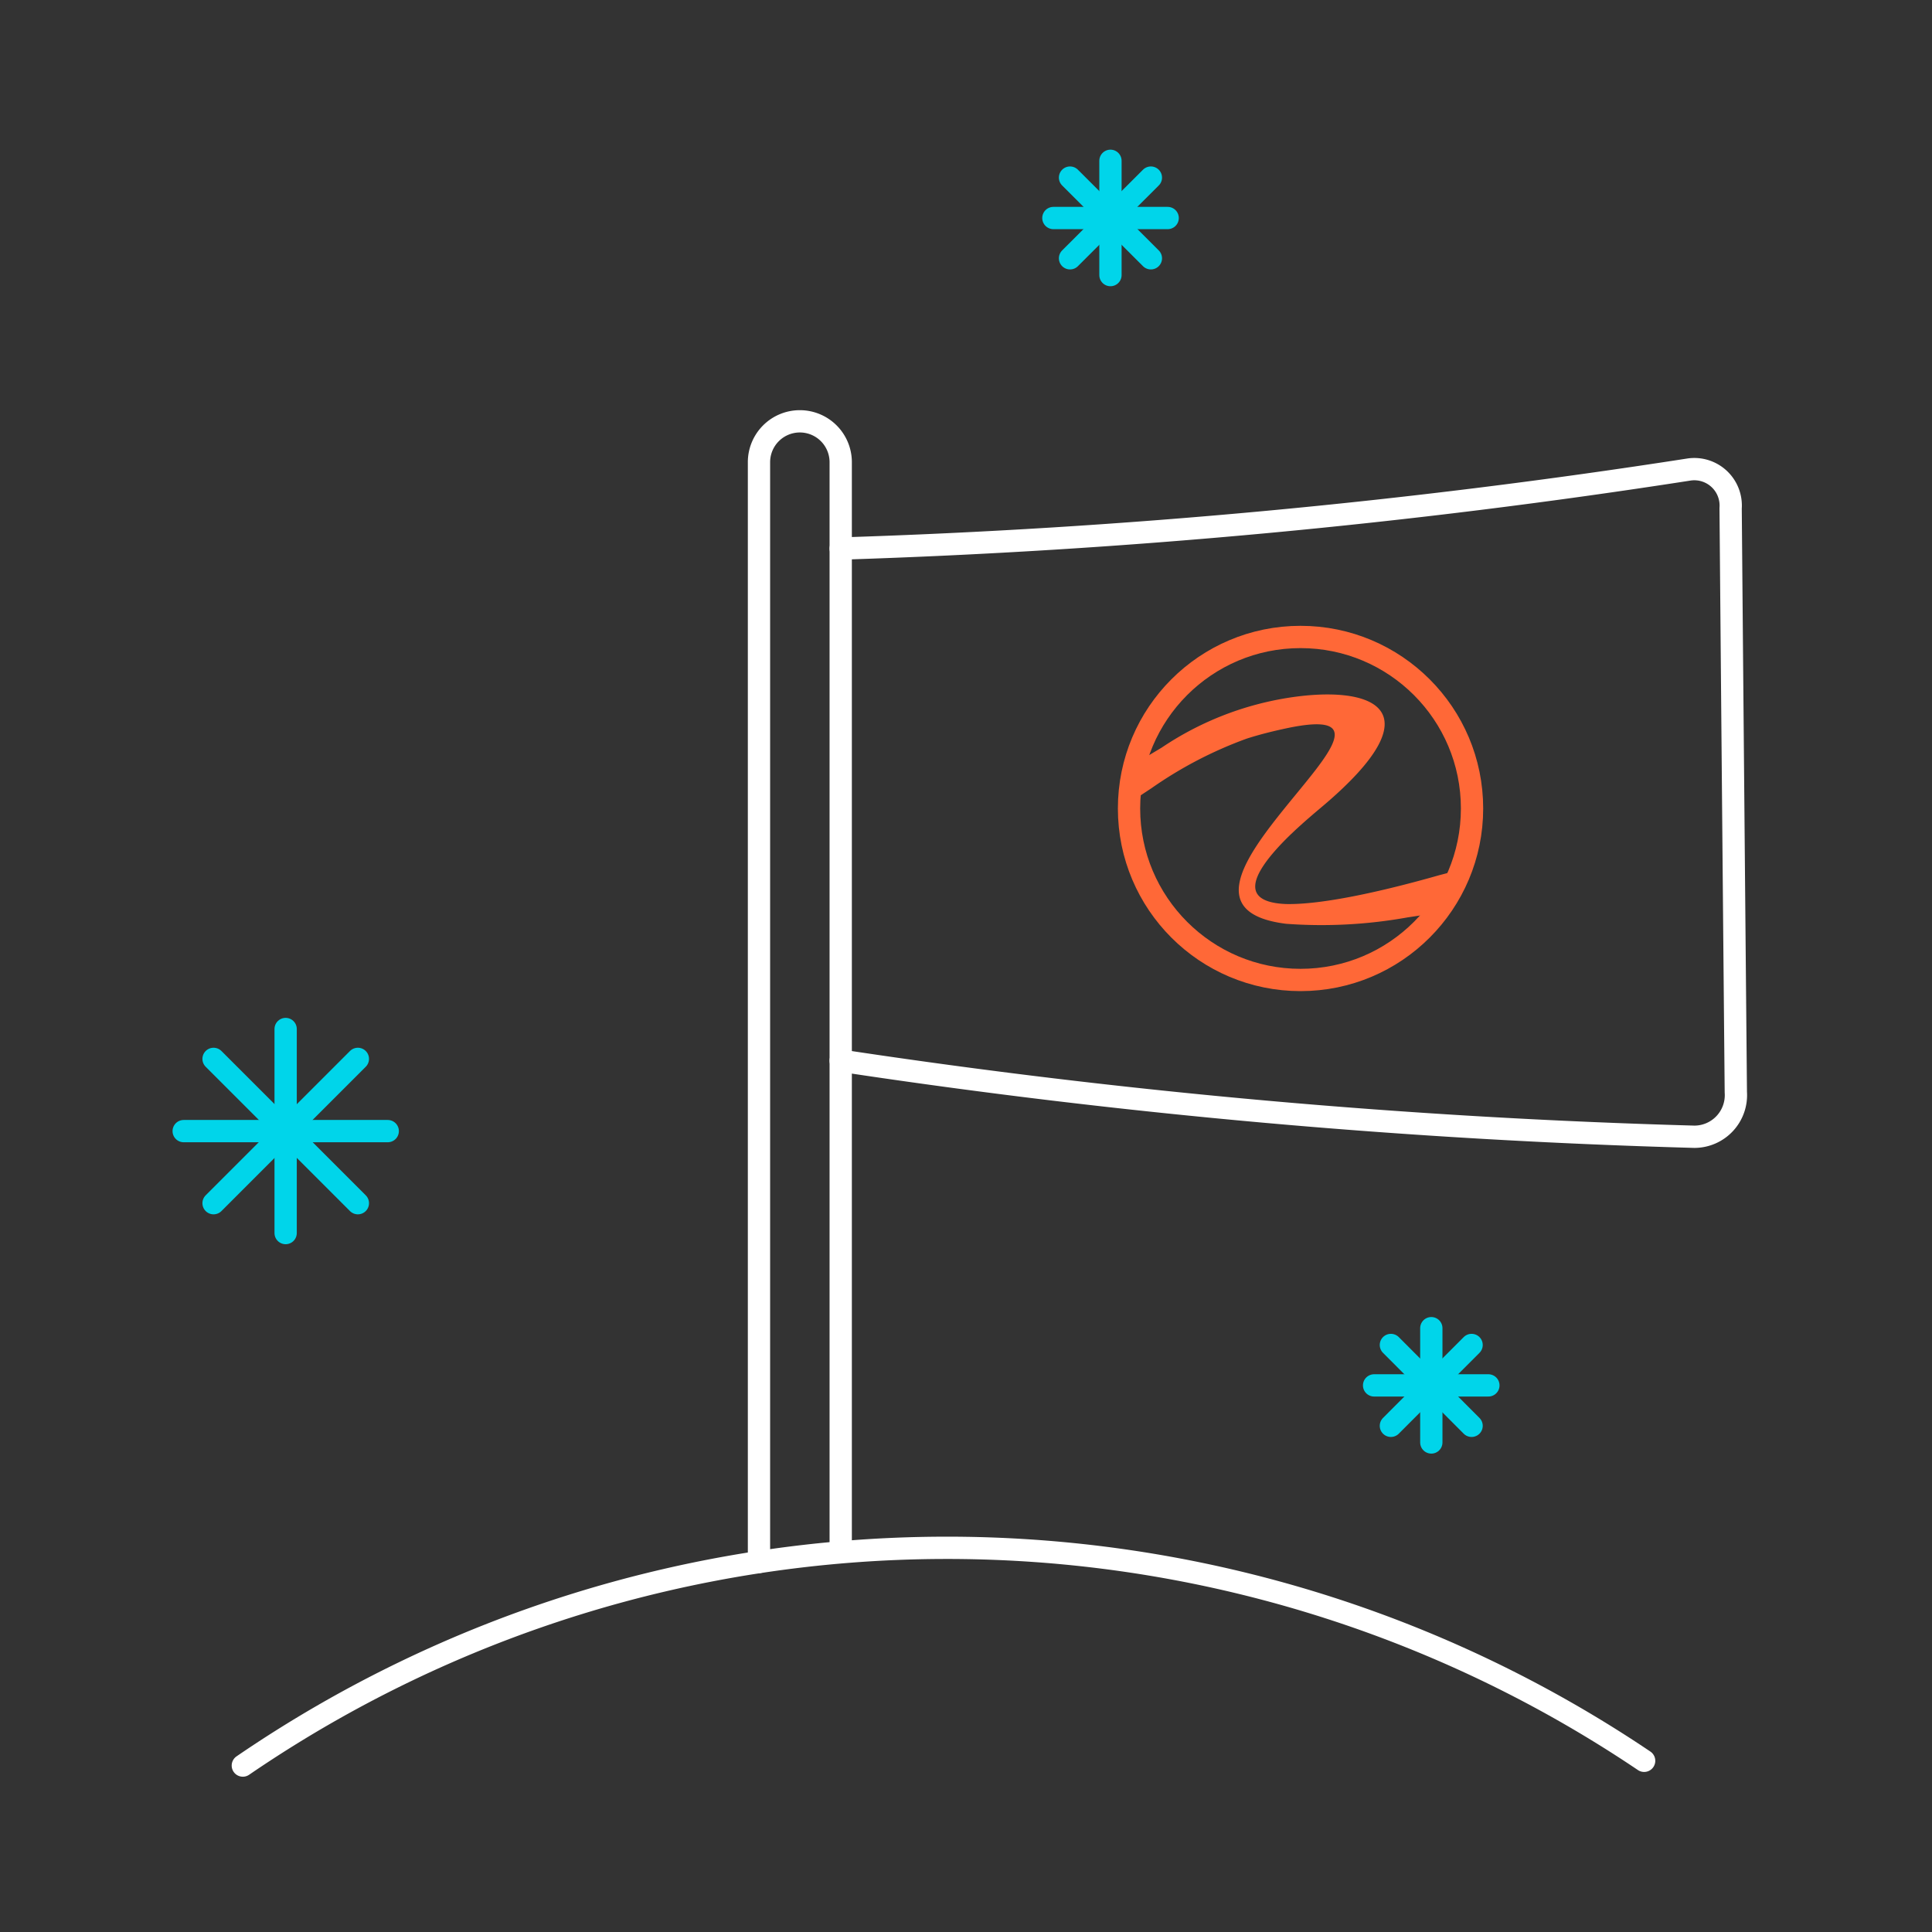 <svg xmlns="http://www.w3.org/2000/svg" width="130" height="130" viewBox="0 0 130 130"><rect x="0" y="0" width="130" height="130" fill="#333333" stroke="none"/><title>grondlegger-diap</title><path d="M56.57,36.91a467.73,467.73,0,0,0,57.1-5.32,2.45,2.45,0,0,1,2.78,2.61q.17,19.65.35,39.29a2.8,2.8,0,0,1-2.78,3,471.19,471.19,0,0,1-57.45-5.12" style="fill:none;stroke:#fff;stroke-linecap:round;stroke-linejoin:round;stroke-width:1.5px"/><path d="M51.07,105.1v-74a2.75,2.75,0,0,1,2.75-2.75h0a2.75,2.75,0,0,1,2.75,2.75v73.32" style="fill:none;stroke:#fff;stroke-linecap:round;stroke-linejoin:round;stroke-width:1.5px"/><path d="M16.34,118.8a83.94,83.94,0,0,1,94.29-.32" style="fill:none;stroke:#fff;stroke-linecap:round;stroke-miterlimit:10;stroke-width:1.5px"/><line x1="19.22" y1="69.24" x2="19.22" y2="82.97" style="fill:none;stroke:#00d5ea;stroke-linecap:round;stroke-linejoin:round;stroke-width:1.5px"/><line x1="12.36" y1="76.11" x2="26.09" y2="76.11" style="fill:none;stroke:#00d5ea;stroke-linecap:round;stroke-linejoin:round;stroke-width:1.5px"/><line x1="24.08" y1="71.25" x2="14.37" y2="80.96" style="fill:none;stroke:#00d5ea;stroke-linecap:round;stroke-linejoin:round;stroke-width:1.5px"/><line x1="14.37" y1="71.25" x2="24.08" y2="80.96" style="fill:none;stroke:#00d5ea;stroke-linecap:round;stroke-linejoin:round;stroke-width:1.5px"/><line x1="96.31" y1="89.37" x2="96.31" y2="97.06" style="fill:none;stroke:#00d5ea;stroke-linecap:round;stroke-linejoin:round;stroke-width:1.5px"/><line x1="92.46" y1="93.22" x2="100.15" y2="93.22" style="fill:none;stroke:#00d5ea;stroke-linecap:round;stroke-linejoin:round;stroke-width:1.5px"/><line x1="99.02" y1="90.5" x2="93.59" y2="95.94" style="fill:none;stroke:#00d5ea;stroke-linecap:round;stroke-linejoin:round;stroke-width:1.5px"/><line x1="93.59" y1="90.5" x2="99.02" y2="95.94" style="fill:none;stroke:#00d5ea;stroke-linecap:round;stroke-linejoin:round;stroke-width:1.5px"/><line x1="74.72" y1="10.82" x2="74.72" y2="18.51" style="fill:none;stroke:#00d5ea;stroke-linecap:round;stroke-linejoin:round;stroke-width:1.5px"/><line x1="70.88" y1="14.67" x2="78.57" y2="14.67" style="fill:none;stroke:#00d5ea;stroke-linecap:round;stroke-linejoin:round;stroke-width:1.5px"/><line x1="77.44" y1="11.95" x2="72" y2="17.38" style="fill:none;stroke:#00d5ea;stroke-linecap:round;stroke-linejoin:round;stroke-width:1.5px"/><line x1="72" y1="11.95" x2="77.44" y2="17.38" style="fill:none;stroke:#00d5ea;stroke-linecap:round;stroke-linejoin:round;stroke-width:1.5px"/><path d="M96.88,58.88c-4.74,1.35-8.31,2-10.36,1.95-2.65-.11-2.84-1.49,0-4.36.62-.62,1.39-1.31,2.32-2.09,8.08-6.76,3.41-8.35-2.32-7.4a21.17,21.17,0,0,0-8.36,3.33l-1.67,1,.15,1.07-.15,1.31,1-.66a27.51,27.51,0,0,1,6.4-3.33c1-.32,1.91-.53,2.65-.69,5.68-1.21,2.81,1.78,0,5.25s-5.48,7.22,0,7.9a32.57,32.57,0,0,0,8.17-.43l1.45-.22L97,60.21l.69-1.54Z" style="fill:#ff6837"/><circle cx="87.51" cy="54.4" r="11.54" style="fill:none;stroke:#ff6837;stroke-linejoin:round;stroke-width:1.5px"/></svg>